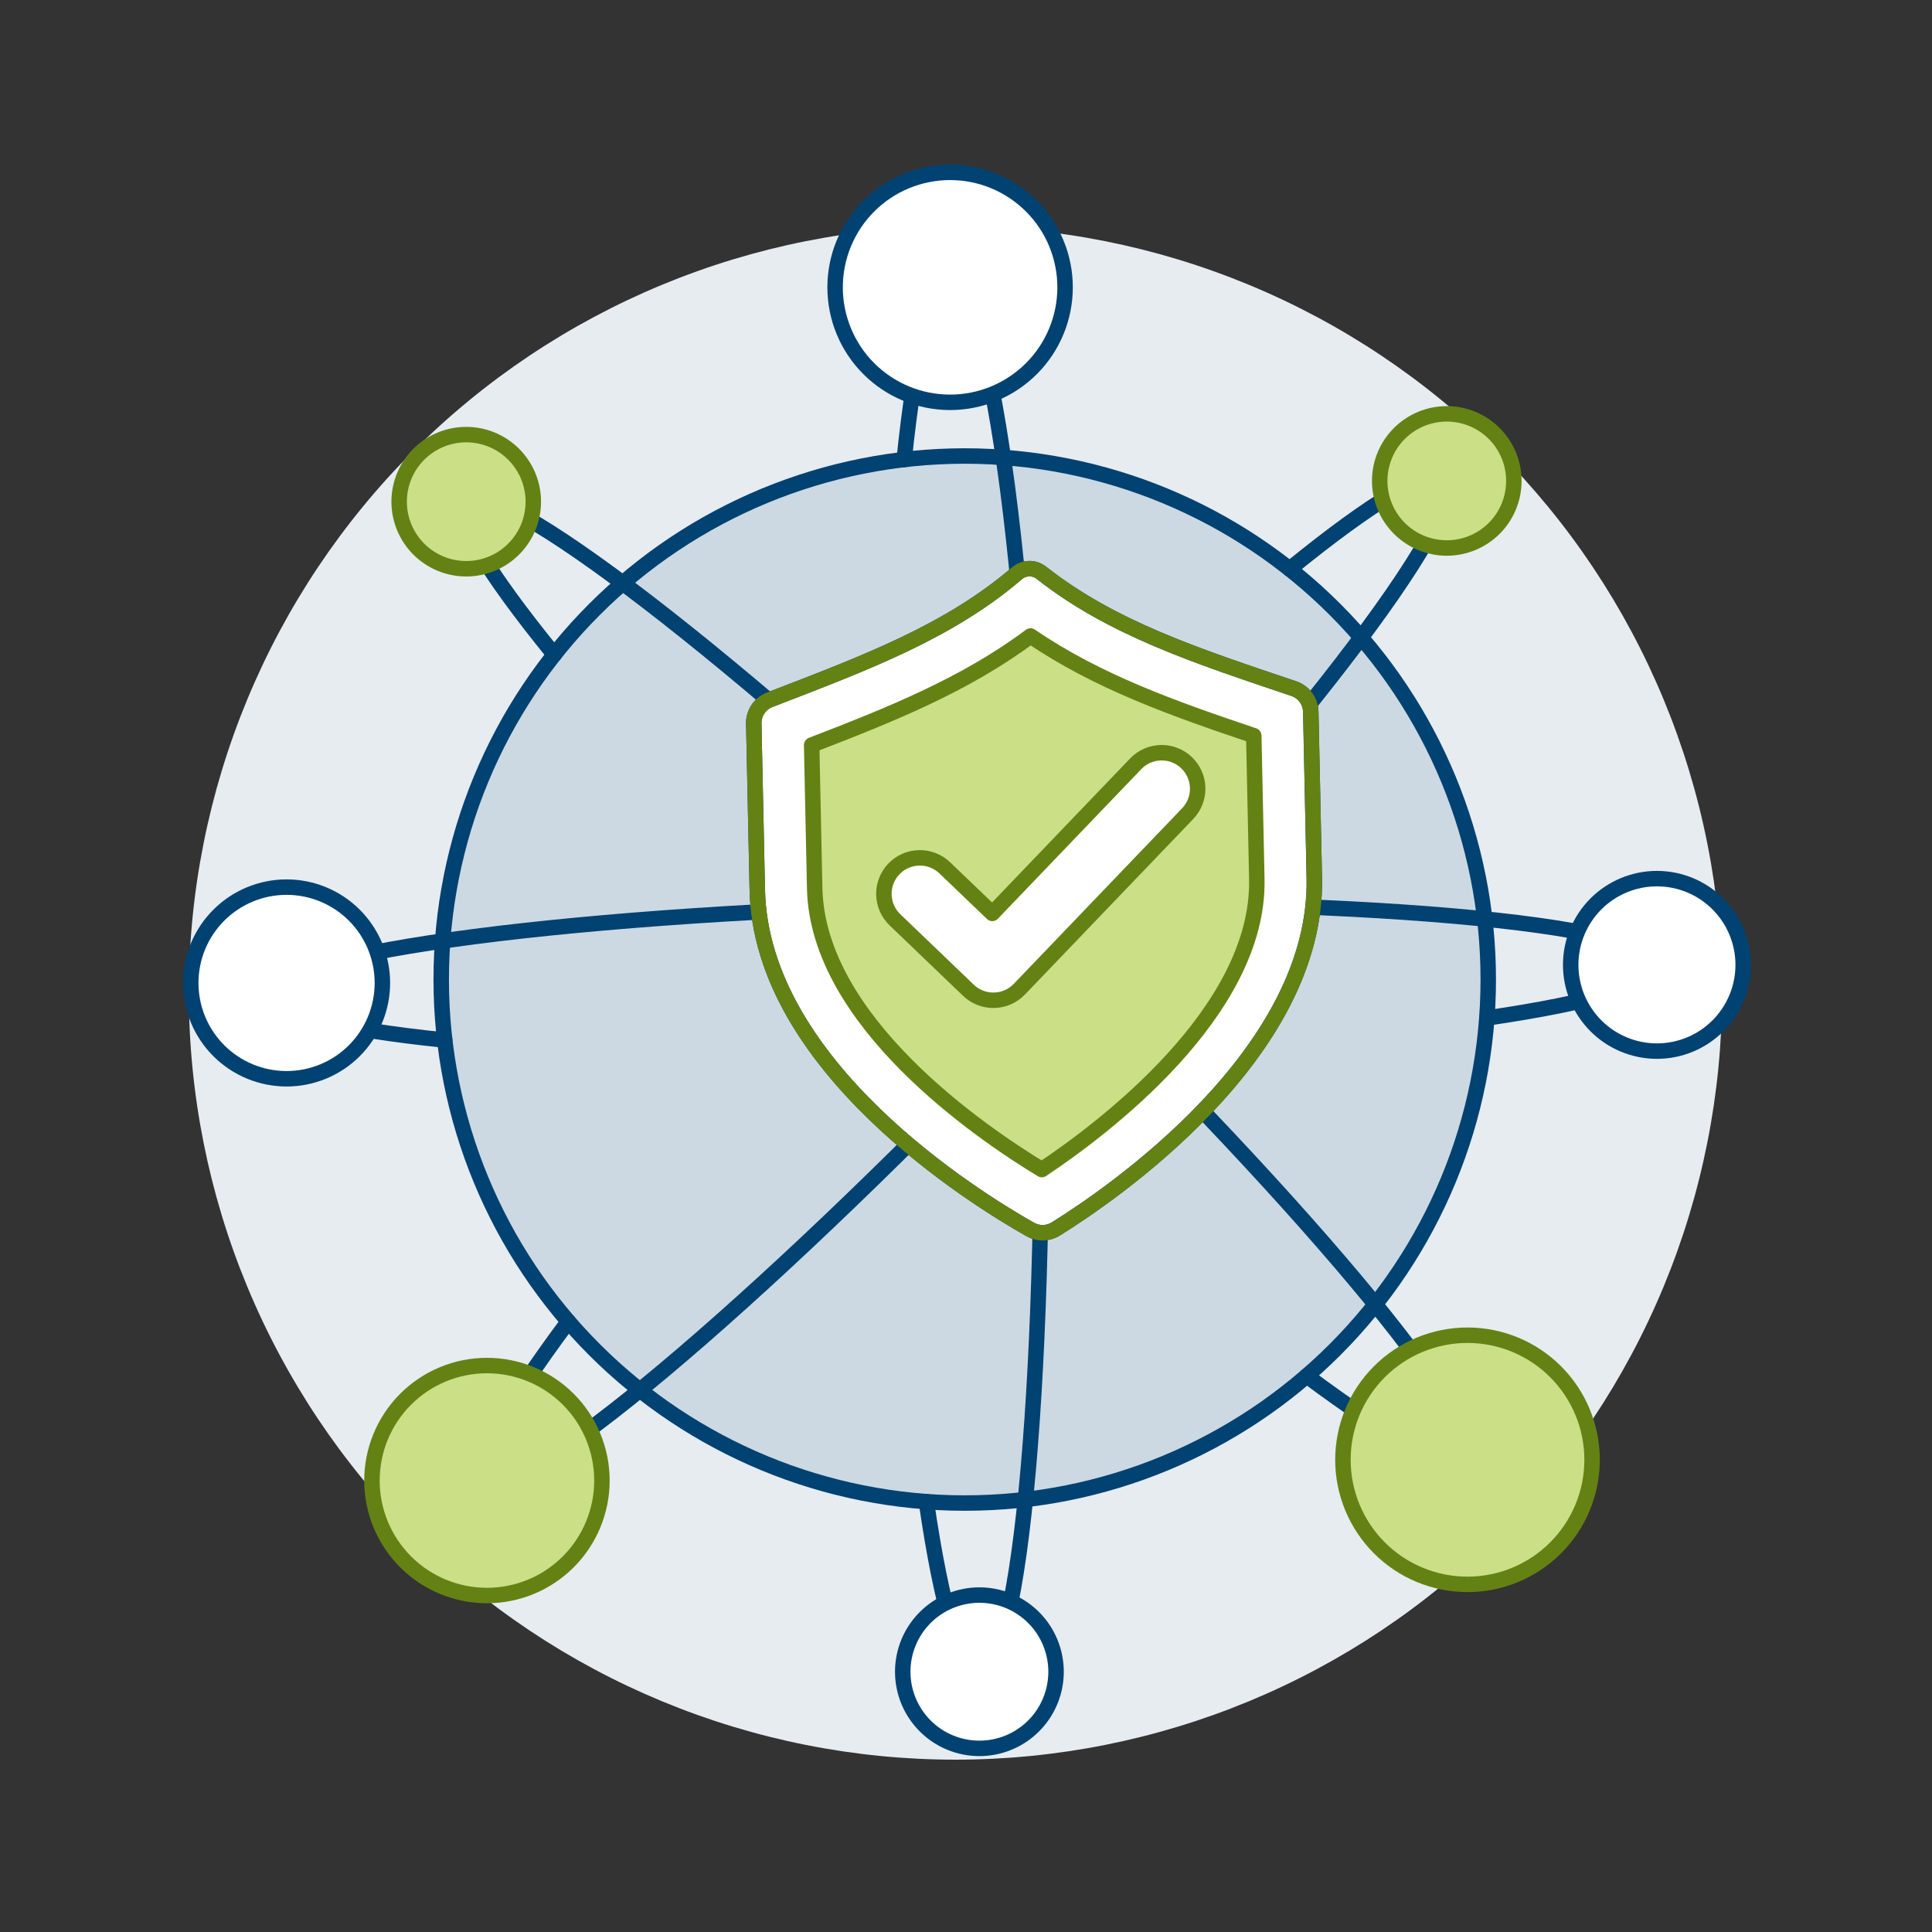 <?xml version="1.0" encoding="UTF-8"?>
<svg xmlns="http://www.w3.org/2000/svg" width="500" height="500" viewBox="0 0 500 500" fill="none">
  <rect x="0" y="0" width="500" height="500" fill="#333333" stroke="none"/>
  <g id="network-secure-13">
    <path id="Vector" d="M48.867 256.999C48.867 283.053 53.999 308.852 63.969 332.923C73.94 356.994 88.554 378.865 106.977 397.289C125.4 415.712 147.272 430.326 171.343 440.296C195.414 450.267 221.213 455.399 247.267 455.399C273.321 455.399 299.121 450.267 323.192 440.296C347.263 430.326 369.134 415.712 387.557 397.289C405.98 378.865 420.594 356.994 430.565 332.923C440.535 308.852 445.667 283.053 445.667 256.999C445.667 230.944 440.535 205.145 430.565 181.074C420.594 157.003 405.98 135.132 387.557 116.709C369.134 98.285 347.263 83.671 323.192 73.701C299.121 63.73 273.321 58.599 247.267 58.599C221.213 58.599 195.414 63.73 171.343 73.701C147.272 83.671 125.4 98.285 106.977 116.709C88.554 135.132 73.94 157.003 63.969 181.074C53.999 205.145 48.867 230.944 48.867 256.999Z" fill="#E7ECF1"></path>
    <path id="Vector_2" d="M114.186 253.502C114.186 289.435 128.46 323.897 153.869 349.306C179.278 374.714 213.739 388.989 249.673 388.989C285.606 388.989 320.068 374.714 345.477 349.306C370.886 323.897 385.16 289.435 385.16 253.502C385.16 217.568 370.886 183.106 345.477 157.697C320.068 132.289 285.606 118.014 249.673 118.014C213.739 118.014 179.278 132.289 153.869 157.697C128.46 183.106 114.186 217.568 114.186 253.502Z" fill="#CCD9E2"></path>
    <path id="Vector_3" d="M114.186 253.502C114.186 289.435 128.46 323.897 153.869 349.306C179.278 374.714 213.739 388.989 249.673 388.989C285.606 388.989 320.068 374.714 345.477 349.306C370.886 323.897 385.16 289.435 385.16 253.502C385.16 217.568 370.886 183.106 345.477 157.697C320.068 132.289 285.606 118.014 249.673 118.014C213.739 118.014 179.278 132.289 153.869 157.697C128.46 183.106 114.186 217.568 114.186 253.502Z" stroke="#004272" stroke-width="4" stroke-linecap="round" stroke-linejoin="round"></path>
    <path id="Vector_4" d="M234.004 118.912C236.846 91.27 240.978 74.466 245.908 74.361C256.656 74.133 267.072 154.153 269.165 253.09C271.258 352.027 264.24 432.414 253.487 432.642C248.581 432.746 243.745 416.13 239.738 388.627" stroke="#004272" stroke-width="4" stroke-linecap="round" stroke-linejoin="round"></path>
    <path id="Vector_5" d="M333.76 147.259C355.316 129.715 370.121 120.752 373.663 124.15C381.425 131.59 332.207 195.534 263.729 266.998C195.252 338.462 133.44 390.294 125.683 382.854C122.141 379.456 130.469 364.283 147.085 342.003" stroke="#004272" stroke-width="4" stroke-linecap="round" stroke-linejoin="round"></path>
    <path id="Vector_6" d="M115.088 269.17C87.441 266.328 70.637 262.196 70.533 257.266C70.305 246.528 150.304 236.112 249.261 234.034C348.218 231.955 428.585 238.959 428.813 249.707C428.918 254.618 412.302 259.454 384.803 263.461" stroke="#004272" stroke-width="4" stroke-linecap="round" stroke-linejoin="round"></path>
    <path id="Vector_7" d="M143.434 169.42C125.891 147.859 116.923 133.053 120.321 129.511C127.761 121.749 191.71 170.967 263.169 239.445C334.627 307.923 386.464 369.729 379.024 377.472C375.627 381.013 360.459 372.685 338.174 356.069" stroke="#004272" stroke-width="4" stroke-linecap="round" stroke-linejoin="round"></path>
    <path id="Vector_8" d="M357.066 124.463C357.066 129.067 358.895 133.482 362.151 136.738C365.407 139.994 369.822 141.823 374.426 141.823C379.031 141.823 383.446 139.994 386.702 136.738C389.957 133.482 391.786 129.067 391.786 124.463C391.786 119.858 389.957 115.443 386.702 112.187C383.446 108.932 379.031 107.103 374.426 107.103C369.822 107.103 365.407 108.932 362.151 112.187C358.895 115.443 357.066 119.858 357.066 124.463Z" fill="#CBDF86"></path>
    <path id="Vector_9" d="M357.066 124.463C357.066 129.067 358.895 133.482 362.151 136.738C365.407 139.994 369.822 141.823 374.426 141.823C379.031 141.823 383.446 139.994 386.702 136.738C389.957 133.482 391.786 129.067 391.786 124.463C391.786 119.858 389.957 115.443 386.702 112.187C383.446 108.932 379.031 107.103 374.426 107.103C369.822 107.103 365.407 108.932 362.151 112.187C358.895 115.443 357.066 119.858 357.066 124.463Z" stroke="#648213" stroke-width="4" stroke-linecap="round" stroke-linejoin="round"></path>
    <path id="Vector_10" d="M103.298 129.834C103.298 134.438 105.127 138.854 108.382 142.109C111.638 145.365 116.054 147.194 120.658 147.194C125.262 147.194 129.678 145.365 132.933 142.109C136.189 138.854 138.018 134.438 138.018 129.834C138.018 125.23 136.189 120.814 132.933 117.559C129.678 114.303 125.262 112.474 120.658 112.474C116.054 112.474 111.638 114.303 108.382 117.559C105.127 120.814 103.298 125.23 103.298 129.834Z" fill="#CBDF86"></path>
    <path id="Vector_11" d="M103.298 129.834C103.298 134.438 105.127 138.854 108.382 142.109C111.638 145.365 116.054 147.194 120.658 147.194C125.262 147.194 129.678 145.365 132.933 142.109C136.189 138.854 138.018 134.438 138.018 129.834C138.018 125.23 136.189 120.814 132.933 117.559C129.678 114.303 125.262 112.474 120.658 112.474C116.054 112.474 111.638 114.303 108.382 117.559C105.127 120.814 103.298 125.23 103.298 129.834Z" stroke="#648213" stroke-width="4" stroke-linecap="round" stroke-linejoin="round"></path>
    <path id="Vector_12" d="M216.123 74.362C216.123 78.27 216.893 82.14 218.388 85.75C219.884 89.361 222.076 92.642 224.84 95.405C227.603 98.168 230.884 100.361 234.494 101.856C238.105 103.352 241.975 104.122 245.883 104.122C249.791 104.122 253.661 103.352 257.272 101.856C260.882 100.361 264.163 98.168 266.927 95.405C269.69 92.642 271.882 89.361 273.378 85.75C274.873 82.14 275.643 78.27 275.643 74.362C275.643 70.453 274.873 66.584 273.378 62.973C271.882 59.362 269.69 56.081 266.927 53.318C264.163 50.555 260.882 48.362 257.272 46.867C253.661 45.371 249.791 44.602 245.883 44.602C241.975 44.602 238.105 45.371 234.494 46.867C230.884 48.362 227.603 50.555 224.84 53.318C222.076 56.081 219.884 59.362 218.388 62.973C216.893 66.584 216.123 70.453 216.123 74.362Z" fill="white"></path>
    <path id="Vector_13" d="M216.123 74.362C216.123 78.27 216.893 82.14 218.388 85.75C219.884 89.361 222.076 92.642 224.84 95.405C227.603 98.168 230.884 100.361 234.494 101.856C238.105 103.352 241.975 104.122 245.883 104.122C249.791 104.122 253.661 103.352 257.272 101.856C260.882 100.361 264.163 98.168 266.927 95.405C269.69 92.642 271.882 89.361 273.378 85.75C274.873 82.14 275.643 78.27 275.643 74.362C275.643 70.453 274.873 66.584 273.378 62.973C271.882 59.362 269.69 56.081 266.927 53.318C264.163 50.555 260.882 48.362 257.272 46.867C253.661 45.371 249.791 44.602 245.883 44.602C241.975 44.602 238.105 45.371 234.494 46.867C230.884 48.362 227.603 50.555 224.84 53.318C222.076 56.081 219.884 59.362 218.388 62.973C216.893 66.584 216.123 70.453 216.123 74.362Z" stroke="#004272" stroke-width="4" stroke-linecap="round" stroke-linejoin="round"></path>
    <path id="Vector_14" d="M347.548 377.794C347.548 386.345 350.945 394.545 356.991 400.591C363.037 406.637 371.237 410.034 379.788 410.034C388.338 410.034 396.539 406.637 402.585 400.591C408.631 394.545 412.028 386.345 412.028 377.794C412.028 369.244 408.631 361.043 402.585 354.997C396.539 348.951 388.338 345.554 379.788 345.554C371.237 345.554 363.037 348.951 356.991 354.997C350.945 361.043 347.548 369.244 347.548 377.794Z" fill="#CCD9E2"></path>
    <path id="Vector_15" d="M347.548 377.794C347.548 386.345 350.945 394.545 356.991 400.591C363.037 406.637 371.237 410.034 379.788 410.034C388.338 410.034 396.539 406.637 402.585 400.591C408.631 394.545 412.028 386.345 412.028 377.794C412.028 369.244 408.631 361.043 402.585 354.997C396.539 348.951 388.338 345.554 379.788 345.554C371.237 345.554 363.037 348.951 356.991 354.997C350.945 361.043 347.548 369.244 347.548 377.794Z" fill="#CBDF86" stroke="#648213" stroke-width="4" stroke-linecap="round" stroke-linejoin="round"></path>
    <path id="Vector_16" d="M233.627 432.642C233.627 435.248 234.14 437.828 235.137 440.235C236.134 442.642 237.596 444.829 239.438 446.671C241.28 448.514 243.467 449.975 245.875 450.972C248.282 451.969 250.862 452.482 253.467 452.482C256.072 452.482 258.652 451.969 261.059 450.972C263.466 449.975 265.654 448.514 267.496 446.671C269.338 444.829 270.8 442.642 271.797 440.235C272.794 437.828 273.307 435.248 273.307 432.642C273.307 427.38 271.217 422.334 267.496 418.613C263.775 414.892 258.729 412.802 253.467 412.802C248.205 412.802 243.159 414.892 239.438 418.613C235.717 422.334 233.627 427.38 233.627 432.642Z" fill="white"></path>
    <path id="Vector_17" d="M233.627 432.642C233.627 435.248 234.14 437.828 235.137 440.235C236.134 442.642 237.596 444.829 239.438 446.671C241.28 448.514 243.467 449.975 245.875 450.972C248.282 451.969 250.862 452.482 253.467 452.482C256.072 452.482 258.652 451.969 261.059 450.972C263.466 449.975 265.654 448.514 267.496 446.671C269.338 444.829 270.8 442.642 271.797 440.235C272.794 437.828 273.307 435.248 273.307 432.642C273.307 427.38 271.217 422.334 267.496 418.613C263.775 414.892 258.729 412.802 253.467 412.802C248.205 412.802 243.159 414.892 239.438 418.613C235.717 422.334 233.627 427.38 233.627 432.642Z" stroke="#004272" stroke-width="4" stroke-linecap="round" stroke-linejoin="round"></path>
    <path id="Vector_18" d="M49.363 254.384C49.363 257.641 50.005 260.866 51.251 263.875C52.497 266.884 54.324 269.618 56.627 271.921C58.93 274.224 61.664 276.05 64.673 277.297C67.682 278.543 70.906 279.184 74.163 279.184C77.42 279.184 80.645 278.543 83.654 277.297C86.663 276.05 89.397 274.224 91.7 271.921C94.002 269.618 95.829 266.884 97.076 263.875C98.322 260.866 98.963 257.641 98.963 254.384C98.963 247.807 96.35 241.499 91.7 236.848C87.049 232.197 80.741 229.584 74.163 229.584C67.586 229.584 61.278 232.197 56.627 236.848C51.976 241.499 49.363 247.807 49.363 254.384Z" fill="white"></path>
    <path id="Vector_19" d="M49.363 254.384C49.363 257.641 50.005 260.866 51.251 263.875C52.497 266.884 54.324 269.618 56.627 271.921C58.93 274.224 61.664 276.05 64.673 277.297C67.682 278.543 70.906 279.184 74.163 279.184C77.42 279.184 80.645 278.543 83.654 277.297C86.663 276.05 89.397 274.224 91.7 271.921C94.002 269.618 95.829 266.884 97.076 263.875C98.322 260.866 98.963 257.641 98.963 254.384C98.963 247.807 96.35 241.499 91.7 236.848C87.049 232.197 80.741 229.584 74.163 229.584C67.586 229.584 61.278 232.197 56.627 236.848C51.976 241.499 49.363 247.807 49.363 254.384Z" stroke="#004272" stroke-width="4" stroke-linecap="round" stroke-linejoin="round"></path>
    <path id="Vector_20" d="M406.493 249.707C406.493 255.627 408.845 261.304 413.031 265.49C417.216 269.676 422.894 272.027 428.813 272.027C434.733 272.027 440.41 269.676 444.596 265.49C448.782 261.304 451.133 255.627 451.133 249.707C451.133 243.788 448.782 238.11 444.596 233.925C440.41 229.739 434.733 227.387 428.813 227.387C422.894 227.387 417.216 229.739 413.031 233.925C408.845 238.11 406.493 243.788 406.493 249.707Z" fill="white"></path>
    <path id="Vector_21" d="M406.493 249.707C406.493 255.627 408.845 261.304 413.031 265.49C417.216 269.676 422.894 272.027 428.813 272.027C434.733 272.027 440.41 269.676 444.596 265.49C448.782 261.304 451.133 255.627 451.133 249.707C451.133 243.788 448.782 238.11 444.596 233.925C440.41 229.739 434.733 227.387 428.813 227.387C422.894 227.387 417.216 229.739 413.031 233.925C408.845 238.11 406.493 243.788 406.493 249.707Z" stroke="#004272" stroke-width="4" stroke-linecap="round" stroke-linejoin="round"></path>
    <path id="Vector_22" d="M96.26 383.161C96.26 391.054 99.395 398.624 104.976 404.205C110.557 409.786 118.127 412.921 126.02 412.921C133.913 412.921 141.482 409.786 147.063 404.205C152.644 398.624 155.78 391.054 155.78 383.161C155.78 375.269 152.644 367.699 147.063 362.118C141.482 356.537 133.913 353.401 126.02 353.401C118.127 353.401 110.557 356.537 104.976 362.118C99.395 367.699 96.26 375.269 96.26 383.161Z" fill="#CBDF86"></path>
    <path id="Vector_23" d="M96.26 383.161C96.26 391.054 99.395 398.624 104.976 404.205C110.557 409.786 118.127 412.921 126.02 412.921C133.913 412.921 141.482 409.786 147.063 404.205C152.644 398.624 155.78 391.054 155.78 383.161C155.78 375.269 152.644 367.699 147.063 362.118C141.482 356.537 133.913 353.401 126.02 353.401C118.127 353.401 110.557 356.537 104.976 362.118C99.395 367.699 96.26 375.269 96.26 383.161Z" stroke="#648213" stroke-width="4" stroke-linecap="round" stroke-linejoin="round"></path>
    <path id="Vector_24" d="M266.641 318.19C267.652 318.764 268.799 319.054 269.961 319.03C271.123 319.005 272.257 318.667 273.243 318.051C287.2 309.376 341.106 272.861 340.139 227.184L339.226 184.161C339.193 182.838 338.753 181.557 337.967 180.492C337.181 179.427 336.086 178.63 334.831 178.209C309.63 169.727 287.761 162.6 269.493 148.226C268.591 147.516 267.47 147.142 266.322 147.166C265.174 147.191 264.071 147.612 263.199 148.36C245.556 163.493 224.015 171.538 199.215 181.096C197.977 181.57 196.914 182.414 196.173 183.514C195.432 184.614 195.048 185.915 195.073 187.241L195.986 230.264C196.928 275.911 252.337 310.11 266.641 318.19Z" fill="white"></path>
    <path id="Vector_25" d="M266.641 318.19C267.652 318.764 268.799 319.054 269.961 319.03C271.123 319.005 272.257 318.667 273.243 318.051C287.2 309.376 341.106 272.861 340.139 227.184L339.226 184.161C339.193 182.838 338.753 181.557 337.967 180.492C337.181 179.427 336.086 178.63 334.831 178.209C309.63 169.727 287.761 162.6 269.493 148.226C268.591 147.516 267.47 147.142 266.322 147.166C265.174 147.191 264.071 147.612 263.199 148.36C245.556 163.493 224.015 171.538 199.215 181.096C197.977 181.57 196.914 182.414 196.173 183.514C195.432 184.614 195.048 185.915 195.073 187.241L195.986 230.264C196.928 275.911 252.337 310.11 266.641 318.19Z" stroke="#004272" stroke-width="4" stroke-linecap="round" stroke-linejoin="round"></path>
    <path id="Vector_26" d="M266.641 318.19C267.652 318.764 268.799 319.054 269.961 319.03C271.123 319.005 272.257 318.667 273.243 318.051C287.2 309.376 341.106 272.861 340.139 227.184L339.226 184.161C339.193 182.838 338.753 181.557 337.967 180.492C337.181 179.427 336.086 178.63 334.831 178.209C309.63 169.727 287.761 162.6 269.493 148.226C268.591 147.516 267.47 147.142 266.322 147.166C265.174 147.191 264.071 147.612 263.199 148.36C245.556 163.493 224.015 171.538 199.215 181.096C197.977 181.57 196.914 182.414 196.173 183.514C195.432 184.614 195.048 185.915 195.073 187.241L195.986 230.264C196.928 275.911 252.337 310.11 266.641 318.19Z" stroke="#648213" stroke-width="4" stroke-linecap="round" stroke-linejoin="round"></path>
    <path id="Vector_27" d="M269.616 302.69C253.576 292.969 211.584 264.265 210.84 229.907L210.052 192.821C230.482 184.955 249.861 177.177 266.695 164.589C284.055 176.453 303.731 183.402 324.474 190.381L325.263 227.467C325.987 261.845 285.216 292.294 269.616 302.69Z" fill="#CBDF86" stroke="#648213" stroke-width="4" stroke-linecap="round" stroke-linejoin="round"></path>
    <path id="Vector_28" d="M257.272 258.868C256.049 258.895 254.833 258.68 253.693 258.236C252.553 257.791 251.512 257.127 250.63 256.279L231.614 238.046C230.731 237.199 230.023 236.187 229.532 235.067C229.04 233.947 228.774 232.741 228.748 231.518C228.723 230.295 228.938 229.078 229.383 227.939C229.827 226.799 230.492 225.758 231.338 224.875C232.185 223.992 233.197 223.285 234.318 222.793C235.438 222.301 236.644 222.035 237.867 222.009C239.09 221.984 240.306 222.199 241.446 222.644C242.586 223.088 243.627 223.753 244.51 224.6L256.805 236.385L293.921 197.667C295.631 195.884 297.98 194.853 300.45 194.801C302.92 194.75 305.309 195.681 307.092 197.392C308.876 199.102 309.906 201.45 309.958 203.92C310.01 206.39 309.078 208.78 307.368 210.563L263.809 256.001C262.962 256.887 261.949 257.596 260.827 258.088C259.705 258.58 258.497 258.845 257.272 258.868Z" fill="white" stroke="#648213" stroke-width="4" stroke-linecap="round" stroke-linejoin="round"></path>
  </g>
</svg>
